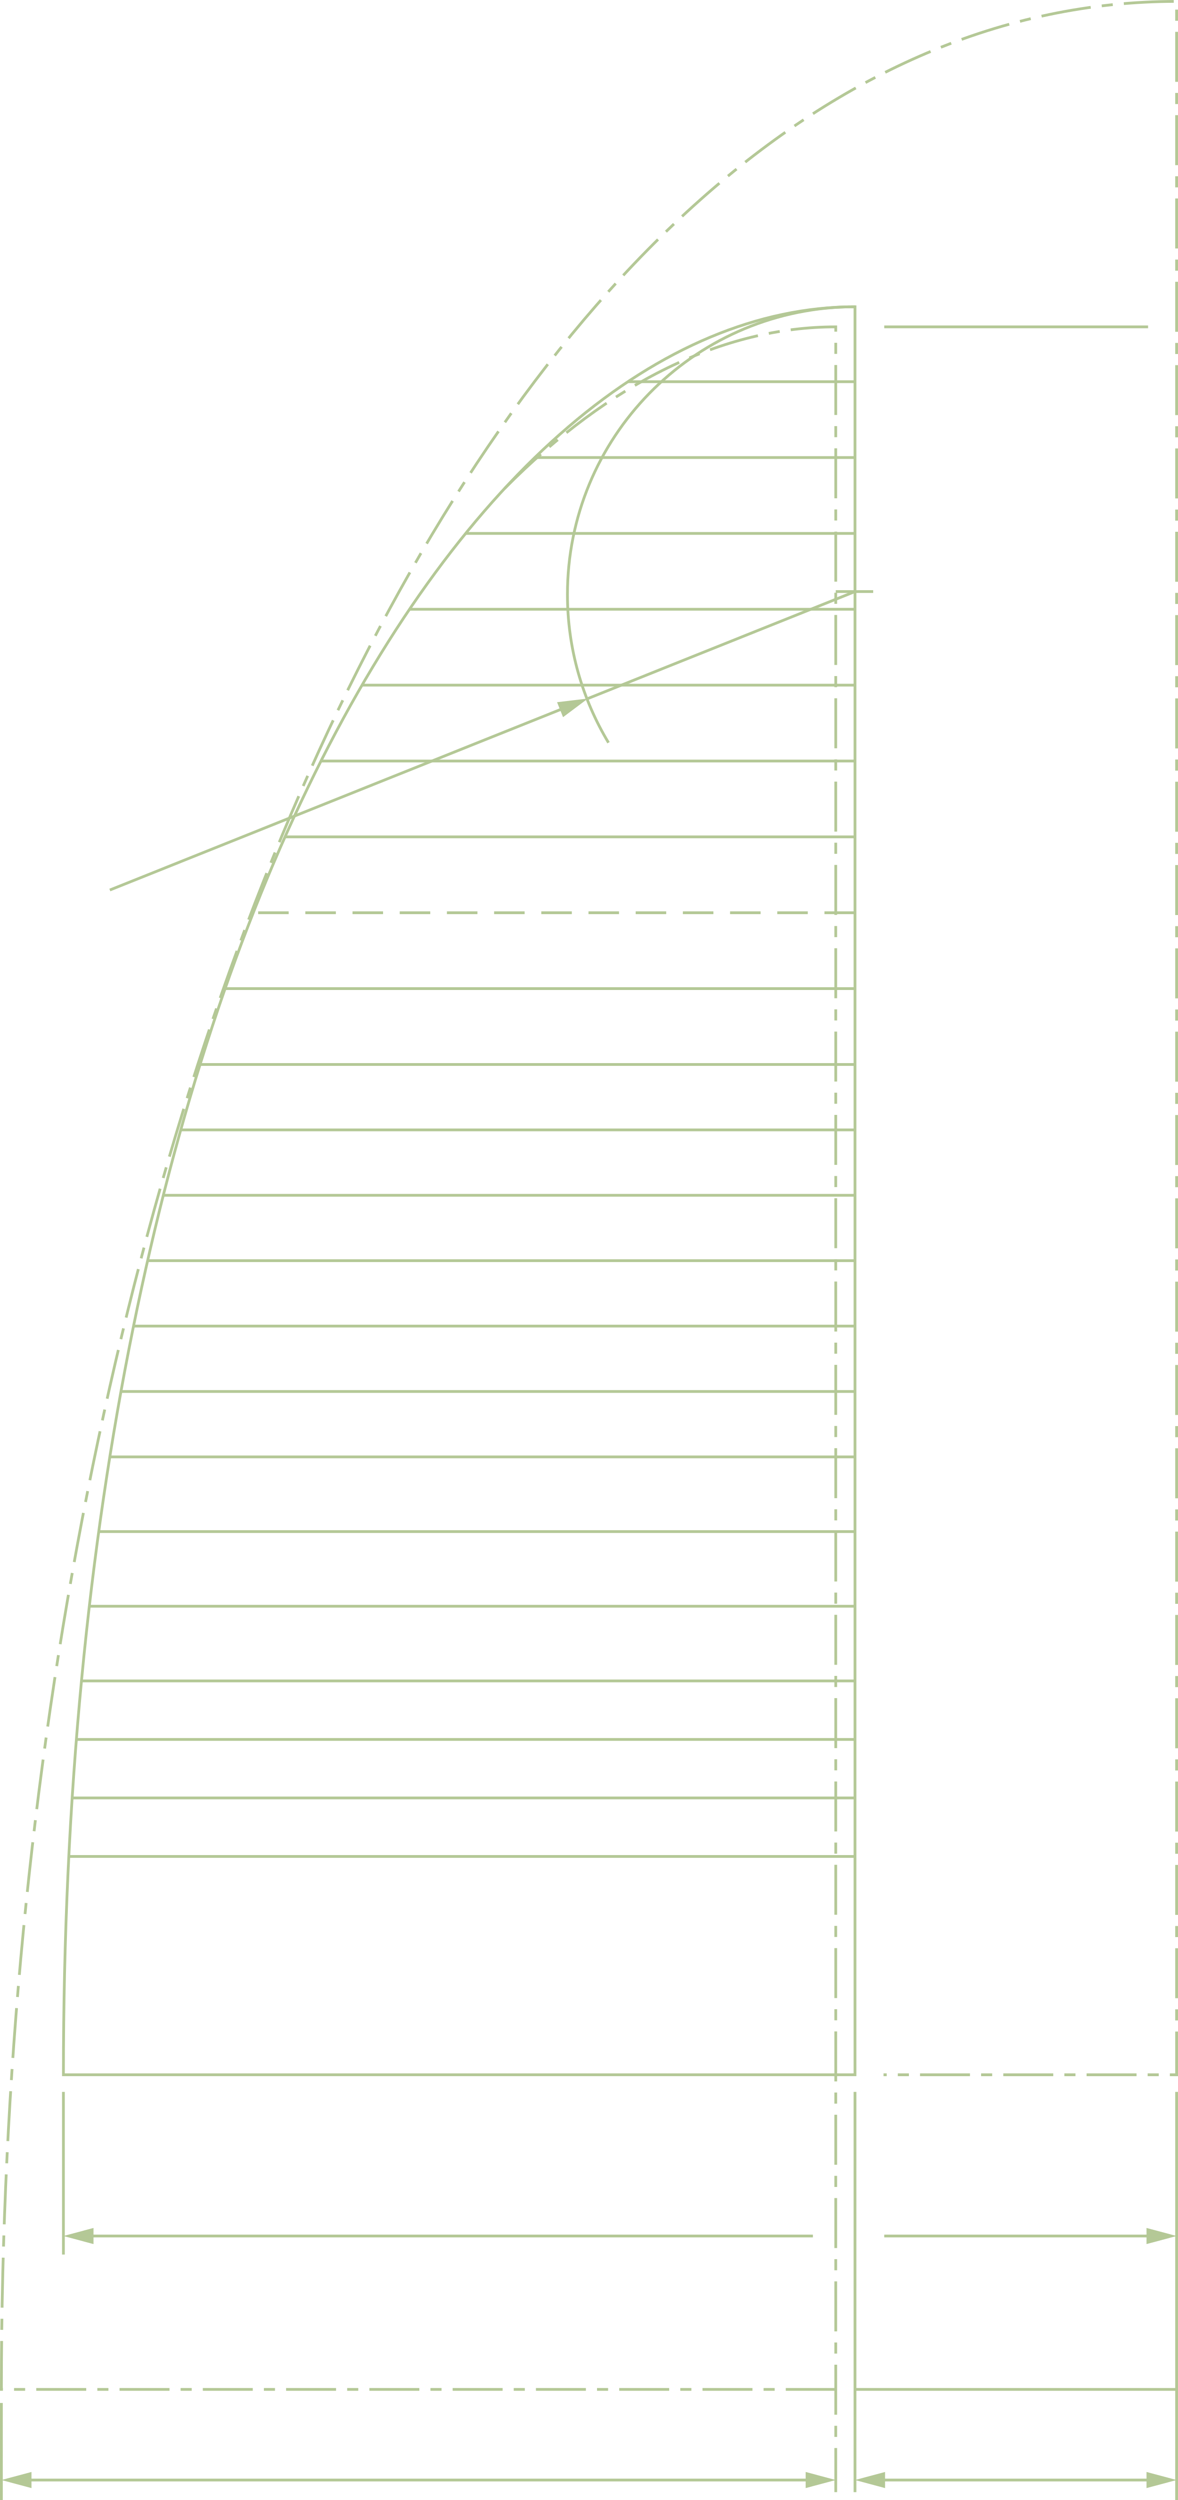 <?xml version="1.0" encoding="UTF-8"?>
<svg id="Layer_1" xmlns="http://www.w3.org/2000/svg" width="424.35" height="900.132" version="1.1" viewBox="0 0 424.35 900.132">
  <!-- Generator: Adobe Illustrator 29.4.0, SVG Export Plug-In . SVG Version: 2.1.0 Build 152)  -->
  <defs>
    <style>
      .st0 {
        fill: #b4c896;
      }

      .st1 {
        stroke-dasharray: 18 4 4 4;
      }

      .st1, .st2, .st3 {
        fill: none;
        stroke: #b4c896;
        stroke-miterlimit: 10;
      }

      .st2 {
        stroke-dasharray: 11 6;
      }
    </style>
  </defs>
  <path class="st3" d="M22.845,747.025h285.148s0-636.573,0-636.573c-138.72,0-285.148,235.825-285.148,636.573Z"/>
  <path class="st1" d="M181.77,175.89c37.88-38.22,78.91-58.2,119.29-58.2v779.616"/>
  <line class="st3" x1="307.99" y1="668.42" x2="24.8" y2="668.42"/>
  <line class="st3" x1="307.99" y1="647.35" x2="26" y2="647.35"/>
  <line class="st3" x1="307.99" y1="626.29" x2="27.52" y2="626.29"/>
  <line class="st3" x1="307.99" y1="605.22" x2="29.35" y2="605.22"/>
  <line class="st3" x1="307.99" y1="578.33" x2="32.18" y2="578.33"/>
  <line class="st3" x1="307.99" y1="551.45" x2="35.58" y2="551.45"/>
  <g>
    <line class="st3" x1="307.99" y1="524.56" x2="39.57" y2="524.56"/>
    <line class="st3" x1="307.99" y1="501.01" x2="43.59" y2="501.01"/>
    <line class="st3" x1="307.99" y1="477.46" x2="48.11" y2="477.46"/>
    <line class="st3" x1="307.99" y1="453.91" x2="53.19" y2="453.91"/>
    <line class="st3" x1="307.99" y1="430.37" x2="58.84" y2="430.37"/>
    <line class="st3" x1="307.99" y1="406.82" x2="65.12" y2="406.82"/>
  </g>
  <line class="st3" x1="307.99" y1="137.43" x2="226.19" y2="137.43"/>
  <line class="st3" x1="307.99" y1="164.74" x2="192.64" y2="164.74"/>
  <line class="st3" x1="307.99" y1="192.06" x2="167.74" y2="192.06"/>
  <line class="st3" x1="307.99" y1="219.37" x2="147.52" y2="219.37"/>
  <line class="st3" x1="307.99" y1="246.69" x2="130.42" y2="246.69"/>
  <line class="st3" x1="307.99" y1="274.01" x2="115.63" y2="274.01"/>
  <line class="st3" x1="307.99" y1="301.32" x2="102.68" y2="301.32"/>
  <line class="st2" x1="307.99" y1="328.64" x2="91.25" y2="328.64"/>
  <line class="st3" x1="307.99" y1="355.95" x2="81.1" y2="355.95"/>
  <line class="st3" x1="307.99" y1="383.27" x2="72.09" y2="383.27"/>
  <path class="st3" d="M307.99,110.45c-.89,0-1.79.01-2.67.03-55.98,1.42-100.91,47.24-100.91,103.55,0,19.527,5.402,37.791,14.793,53.379"/>
  <line class="st3" x1="301.06" y1="212.994" x2="314.549" y2="212.994"/>
  <g>
    <line class="st3" x1="203.585" y1="254.792" x2="39.57" y2="320.451"/>
    <polygon class="st0" points="200.666 252.831 211.81 251.499 202.825 258.225 200.666 252.831"/>
  </g>
  <line class="st3" x1="307.993" y1="212.994" x2="211.81" y2="251.499"/>
  <path class="st1" d="M301.06,860.31H.5c0-446.98,173.28-859.81,423.35-859.81v746.53h-105.58"/>
  <line class="st3" x1="22.845" y1="811.762" x2="22.845" y2="753.191"/>
  <g>
    <line class="st3" x1="31.705" y1="805.082" x2="292.837" y2="805.082"/>
    <polygon class="st0" points="33.686 807.988 22.845 805.082 33.686 802.177 33.686 807.988"/>
  </g>
  <g>
    <line class="st3" x1="9.36" y1="892.939" x2="292.2" y2="892.939"/>
    <polygon class="st0" points="11.341 895.844 .5 892.939 11.341 890.034 11.341 895.844"/>
    <polygon class="st0" points="290.219 895.844 301.06 892.939 290.219 890.034 290.219 895.844"/>
  </g>
  <g>
    <line class="st3" x1="316.849" y1="892.939" x2="414.991" y2="892.939"/>
    <polygon class="st0" points="318.831 895.844 307.99 892.939 318.831 890.034 318.831 895.844"/>
    <polygon class="st0" points="413.009 895.844 423.85 892.939 413.009 890.034 413.009 895.844"/>
  </g>
  <g>
    <line class="st3" x1="414.991" y1="805.082" x2="318.526" y2="805.082"/>
    <polygon class="st0" points="413.01 802.177 423.85 805.082 413.01 807.987 413.01 802.177"/>
  </g>
  <path class="st3" d="M307.993,753.191v144.115"/>
  <line class="st3" x1=".5" y1="900.132" x2=".5" y2="865.195"/>
  <line class="st3" x1="423.85" y1="900.132" x2="423.85" y2="753.191"/>
  <line class="st3" x1="423.85" y1="860.312" x2="307.99" y2="860.312"/>
  <path class="st3" d="M413.575,117.69h-95.049"/>
</svg>
